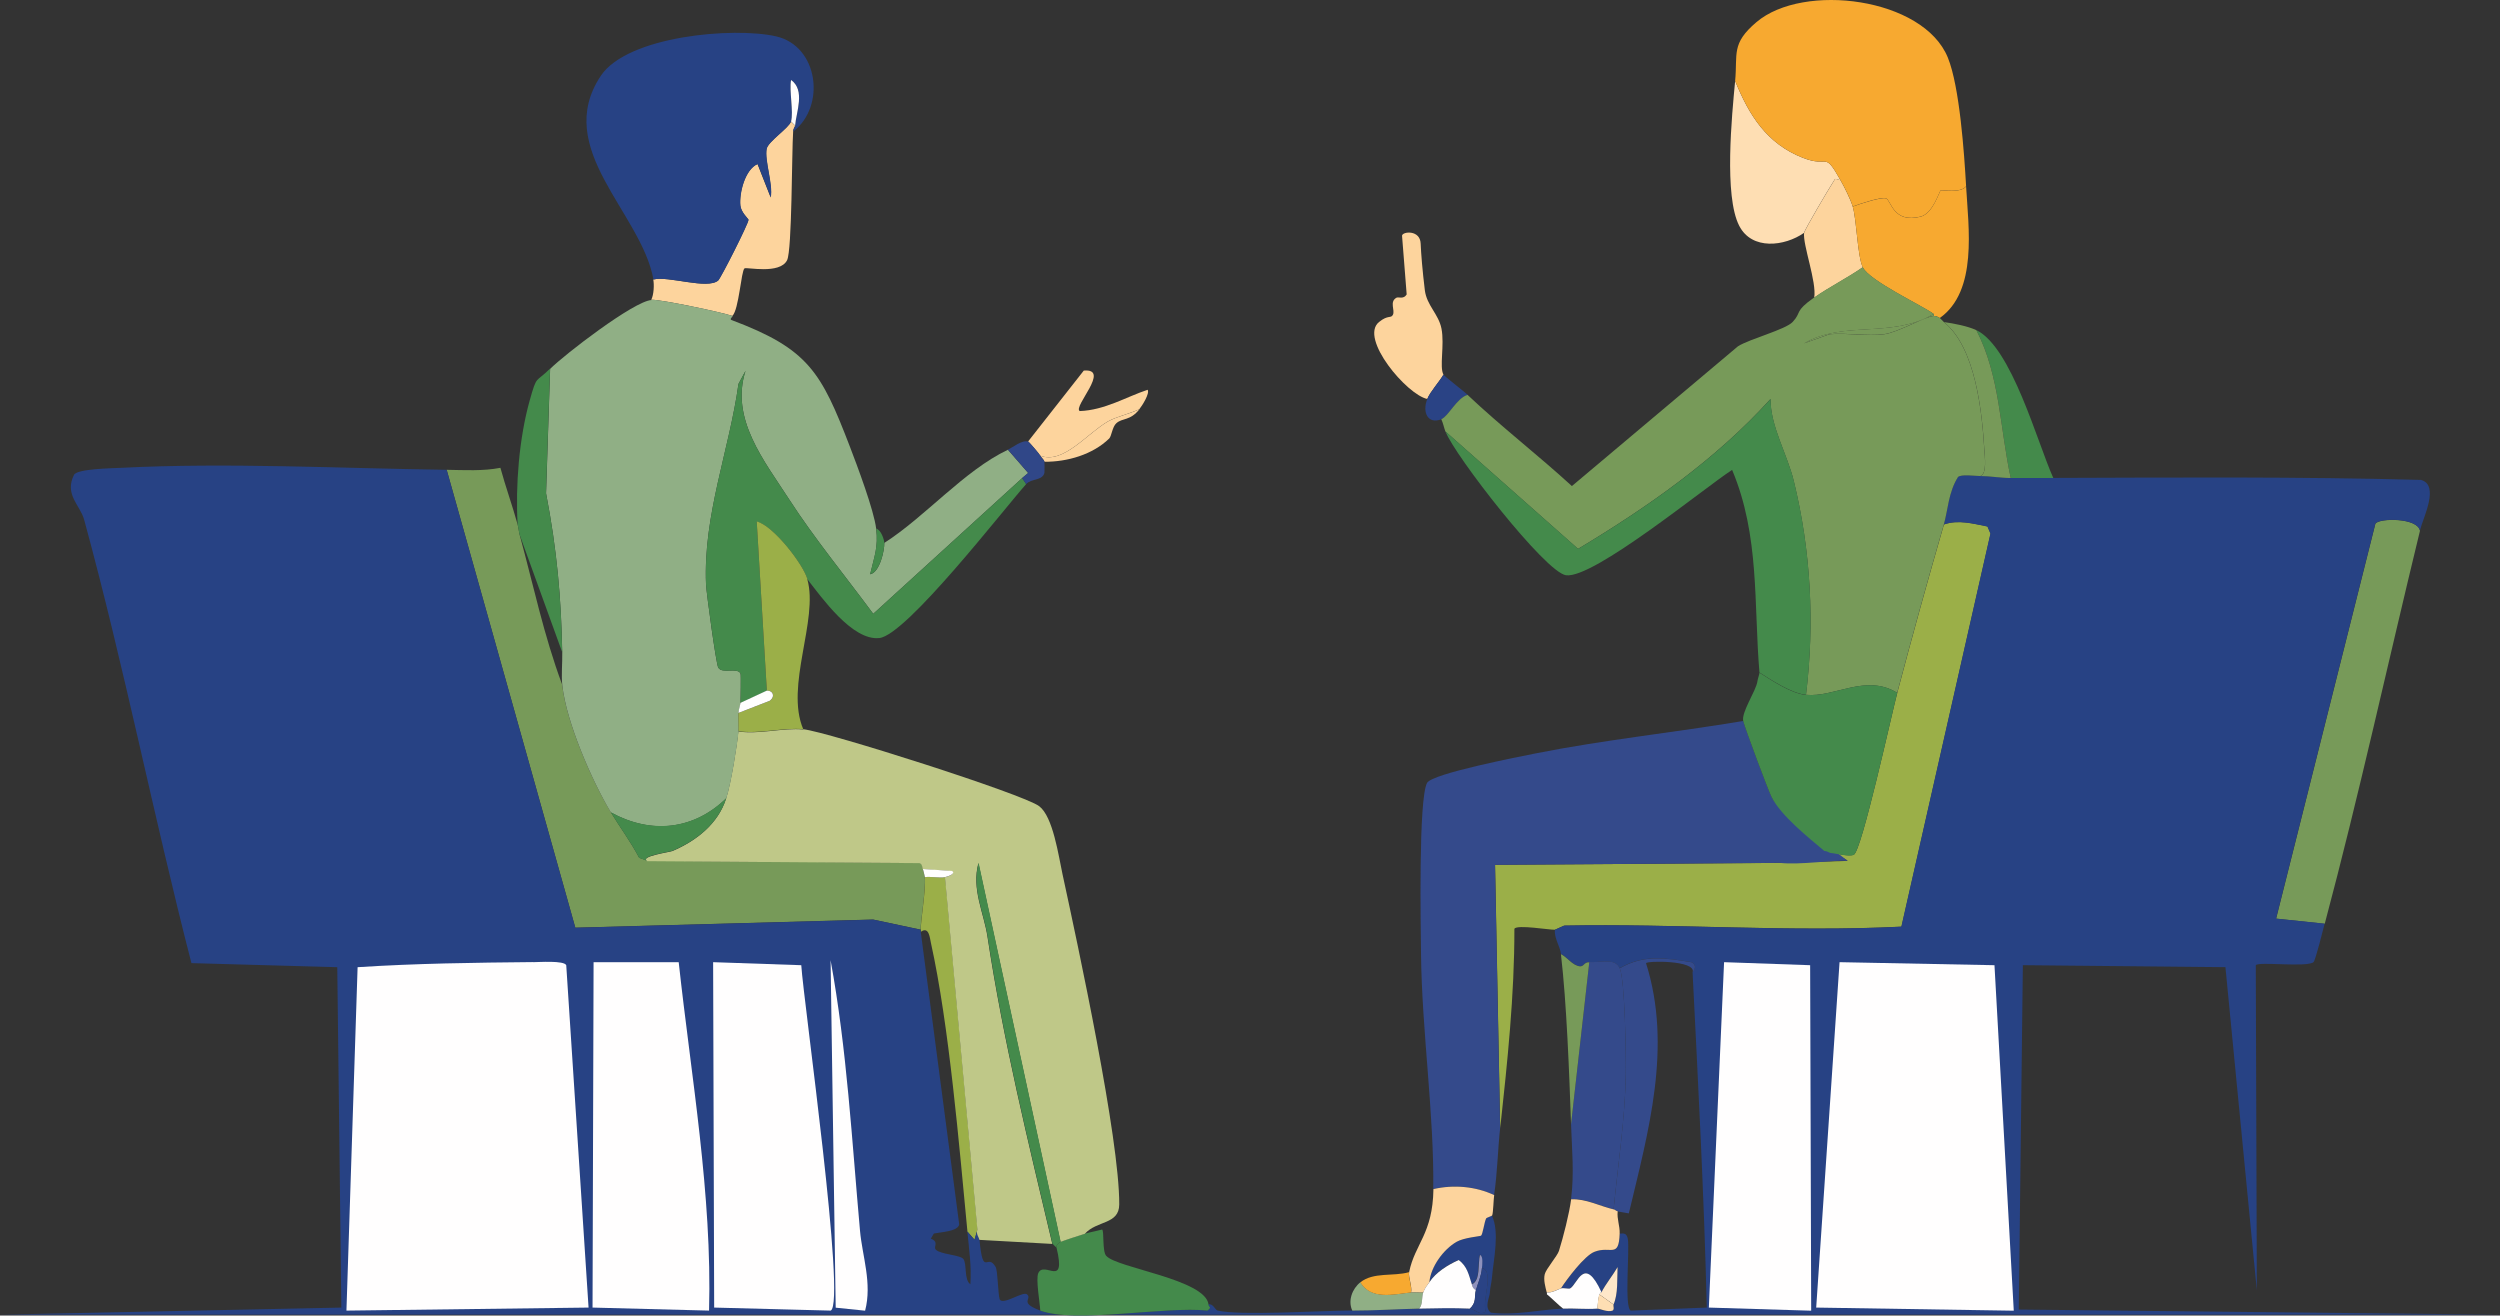 <svg xmlns="http://www.w3.org/2000/svg" id="uuid-4ad1f694-313c-4f6b-9774-e7a458e175cb" width="93.25mm" height="49.07mm" viewBox="0 0 264.33 139.09"><rect x="0" y="0" width="264.33" height="139.09" fill="#333333" stroke="none"/><path d="M255.87,56.11c-3.35,13.78-6.42,27.87-10.07,41.56l-5.14-.54,10.5-41.77c.46-.6,4.45-.62,4.71.75Z" style="fill:#779a59;"></path><path d="M164.4,98.3c-.61.02-3.96-.56-4.28-.11.01,7.04-.74,14.1-1.5,21.1l-.54-27.85,30.1-.21,7.18-.21c-.19-.24-1.63-.81-1.82-.86.63.05,1.9.43,2.46.21.83-.32,4.04-15.01,4.61-17.14,1.57-5.92,3.22-11.9,4.93-17.78,1.51-.54,3.11-.08,4.61.21l.32.75-9.42,41.56c-11.86.6-23.81-.34-35.66-.11-.05,0-.91.43-.96.43Z" style="fill:#9baf48;"></path><path d="M54.73,55.46c.11.39.12.73.21,1.07,1.45,5.3,2.57,10.7,4.5,15.85.41,3.93,3.15,10.19,5.14,13.49.99,1.64,2.06,3.04,3,4.82l.86.32,28.81.21c.35.15.26.54.32.64.02.04.21.8.21.86.13,1.35-.48,4.78-.43,5.57l-5.03-1.07-31.49.86-13.6-48.41c1.87.03,3.83.15,5.68-.21.54,1.99,1.28,4.03,1.82,6Z" style="fill:#779a59;"></path><path d="M99.93,92.74l3.43,37.27-.32,1.07-.75-.86c-.87-9.06-1.94-21.85-3.86-30.52-.12-.53-.2-1.8-1.07-1.18,0-.07,0-.14,0-.21-.05-.79.55-4.22.43-5.57.65-.09,1.54.12,2.14,0Z" style="fill:#9baf48;"></path><path d="M47.23,49.68l13.6,48.41,31.49-.86,5.03,1.07c0,.07,0,.14,0,.21l4.07,30.95c-.15.75-1.93.8-2.68.96l-.32.54c.94.38.2.86.54,1.18.51.49,2.54.54,2.89.96.41.5.05,2.22.75,2.68.13-1.85-.14-3.73-.32-5.57l.75.86.32-1.07c-.17.44.19.84.21,1.07.4,4.12.82,1.31,1.71,2.89.23.4.24,2.77.43,3.43.38.64,2.45-.9,2.89-.54.6.5-.93.85,1.39,1.71,3.7,1.38,13.36-.49,17.67,0,.52-.37.14-.35.11-.64.47-.15.75.59.96.64,2.42.58,11.12,0,14.24,0,2.41,0,4.72-.17,7.07-.21,1.76-.04,3.6-.08,5.36,0,.56.03.96.79,1.71.32-.48-1.09.97-4.28-.43-4.61.02-.29.16-1.3-.21-1.39-.24.9.09,2.7-.86,3.11-.32-.99-.48-1.9-1.39-2.57-1.17.54-2.37,1.27-3.11,2.36.14-1.64,1.5-3.49,2.89-4.28.77-.44,2.46-.57,2.57-.64.17-.11.35-1.45.54-1.82.05-.09.62-.26.64-.32.84,1.79.18,4.59,0,6.64-.04.48-.19.96-.21,1.5s-.64,1.56.11,2.14c2.56.32,5.09-.32,7.6-.43,1.21-.05,2.35.09,3.64,0,.19-.01,1.1.43,1.61.21.22-.14.04-.49.11-.64.5-1.14.37-2.74.43-3.96-.51.86-1.27,1.8-1.71,2.68-1.84-4-2.54-.87-3.32-.43-.16.09-.74-.08-.96,0,.65-.99,2.5-3.44,3.53-3.86,1.72-.69,2.59.75,2.68-1.93.49-.05.74-.02.86.54.22,1.05-.4,7.36.32,7.6l8.03-.32c-.28-11.83-.91-23.64-1.5-35.45,0-.05.61-.64-.11-1.07-2.76-.45-5.06-.84-7.6.64-.5-1.1-1.96-.59-3.21-.64-.55-.02-.56.45-.96.43-.78-.04-1.39-.99-2.03-1.29-.09-.78-.75-1.71-.64-2.57.05,0,.91-.43.96-.43,11.85-.23,23.8.71,35.66.11l9.42-41.56-.32-.75c-1.49-.29-3.09-.76-4.61-.21.44-1.51.47-3.41,1.5-5.03.31-.32,1.8-.11,2.36-.11,1.01,0,2.15.21,3.21.21,1.51,0,3,0,4.5,0,12.95-.04,25.93-.14,38.88.21,2.02.55.22,4.01-.11,5.36-.27-1.37-4.25-1.35-4.71-.75l-10.5,41.77,5.14.54c-.16.6-.97,3.9-1.18,4.07-.72.57-5.82-.08-6.1.32l.11,34.38-3.32-34.17-21.42-.21-.43,36.41,50.87.54H0l36.09-.75-.43-35.99-15.42-.43c-4.01-15.56-7.12-31.41-11.35-46.91-.41-1.49-2.1-2.63-1.07-4.71.32-.65,4-.7,5.03-.75,11.1-.57,23.19.06,34.38.21Z" style="fill:#274284;"></path><path d="M56.34,101.73c.61,0,3.3-.2,3.53.32l2.36,36.2-25.6.32,1.18-36.31c6.14-.4,12.38-.48,18.53-.54Z" style="fill:#fffefe;"></path><polygon points="194.5 101.73 210.88 102.05 212.92 138.58 192.03 138.25 194.5 101.73" style="fill:#fffefe;"></polygon><path d="M75.4,101.73l9.32.32c.24,3.85,4.78,35.78,3.11,36.52l-12.32-.32-.11-36.52Z" style="fill:#fffefe;"></path><path d="M62.76,101.73h9c1.32,12.13,3.55,24.59,3.21,36.84l-12.32-.32.11-36.52Z" style="fill:#fffefe;"></path><polygon points="182.29 101.73 191.39 102.05 191.5 138.58 180.68 138.25 182.29 101.73" style="fill:#fffefe;"></polygon><path d="M87.82,101.52c1.73,9.44,2.25,19.04,3.11,28.6.24,2.7,1.3,5.55.54,8.46l-3.11-.32-.54-36.74Z" style="fill:#fffefe;"></path><path d="M170.61,137.93l-1.5-1.07c.12-.29.21-.2.21-.21.44-.88,1.21-1.81,1.71-2.68-.06,1.22.07,2.83-.43,3.96Z" style="fill:#fee7c9;"></path><path d="M156.69,134.08c-.06.86-.42,1.56-.64,2.36-.36-.33-.28-.19-.43-.64.95-.41.62-2.21.86-3.11.37.09.24,1.1.21,1.39Z" style="fill:#8e91bc;"></path><path d="M149.19,136.65c.42-.05.86.03,1.29,0-.17.45-.02,1.25-.43,1.71-2.35.05-4.65.21-7.07.21-.48-1.04-.02-2.3.86-3,1.14,1.91,3.54,1.27,5.36,1.07Z" style="fill:#90af85;"></path><path d="M184.32,76.24c.18.73,2.64,7.34,3,8.03,1.04,1.99,6.3,5.29,8.03,6.75-1.51-.12-5.06.46-7.18.21l-30.1.21.54,27.85c-.25,2.33-.29,4.8-.64,7.07-1.96-.93-4.3-1.13-6.43-.64.11-7.77-1.2-16.73-1.29-24.74-.03-2.83-.29-16.52.64-18.21.55-.99,9.79-2.77,11.46-3.11,7.24-1.44,14.67-2.21,21.96-3.43Z" style="fill:#344a8b;"></path><path d="M194.6,19.05c-.74-.17-.45-.28-.86.32-.32.47-2.96,4.95-3,5.25-2.03,1.42-5.51,1.87-6.85-.75-1.62-3.15-.78-11.62-.43-15.32,1.48,3.66,3.36,6.65,7.18,8.14,2.81,1.1,2.17-.82,3.96,2.36Z" style="fill:#fedeb3;"></path><path d="M152.62,39.61c-.43.74-1.42,1.83-1.71,2.57-2.14-.43-7.23-6.42-5.1-8.14.97-.78,1.24-.35,1.46-.75.26-.48-.4-1.39.39-1.82.2-.11.73.21,1.07-.34l-.49-6.22c.07-.45,1.92-.63,1.97.85.04,1.03.19,2.88.44,4.92.2,1.61,1.45,2.51,1.76,4.06.34,1.73-.24,4.05.21,4.87Z" style="fill:#fdd49d;"></path><path d="M194.6,19.05c.42.73,1.05,2,1.29,2.78.43,1.43.49,5.24,1.07,6.43-1.63,1.14-3.53,2.08-5.14,3.21.28-1.66-1.22-5.58-1.07-6.85.04-.3,2.68-4.78,3-5.25.4-.6.12-.49.86-.32Z" style="fill:#fdd49d;"></path><path d="M157.98,126.37c-.07.48-.09,1.8-.21,2.14-.02.06-.6.23-.64.32-.19.37-.36,1.71-.54,1.82-.11.07-1.8.2-2.57.64-1.39.79-2.75,2.64-2.89,4.28-.3.45-.43.51-.64,1.07-.42.03-.87-.05-1.29,0,.13-.58-.31-1.65-.21-2.14.6-2.98,2.5-4.04,2.57-8.78,2.13-.49,4.47-.29,6.43.64Z" style="fill:#fdd49d;"></path><path d="M155.19,41.75c-1.13.3-2.02,2.26-2.78,2.57-1.41.57-2.07-.69-1.5-2.14.29-.74,1.28-1.83,1.71-2.57.08.15,2.16,1.76,2.57,2.14Z" style="fill:#2a4385;"></path><path d="M148.98,134.51c-.1.5.34,1.57.21,2.14-1.82.2-4.22.84-5.36-1.07,1.41-1.11,3.45-.6,5.14-1.07Z" style="fill:#f7a930;"></path><path d="M171.26,102.37c.56,1.23.67,9.42.64,11.25-.08,4.72-.83,9.55-1.29,14.24-1.45-.35-2.92-1.14-4.5-1.07.35-2.71.09-5.23,0-7.93l1.93-17.14c1.26.05,2.71-.46,3.21.64Z" style="fill:#344a8b;"></path><path d="M178.97,102.8c.39-1.28-4.87-1.23-4.93-.96,2.79,8.84.25,17.78-1.82,26.45-.39-.07-.8-.13-1.18-.21-.19-.04-.23-.17-.43-.21.46-4.69,1.2-9.52,1.29-14.24.03-1.82-.08-10.02-.64-11.25,2.54-1.48,4.85-1.1,7.6-.64.72.43.1,1.02.11,1.07Z" style="fill:#344a8b;"></path><path d="M170.61,127.86c.2.05.23.17.43.21-.09.83.24,1.52.21,2.36-.09,2.68-.95,1.24-2.68,1.93-1.04.41-2.89,2.87-3.53,3.86-.48.17-.96.47-1.5.43-.15-.59-.36-1.32-.21-1.93.13-.55,1.32-1.91,1.5-2.46.46-1.47,1.1-3.97,1.29-5.46,1.58-.07,3.04.73,4.5,1.07Z" style="fill:#fdd49d;"></path><path d="M168.04,101.73l-1.93,17.14c-.19-5.38-.46-12.78-1.07-17.99.64.3,1.25,1.24,2.03,1.29.41.02.41-.45.96-.43Z" style="fill:#779a59;"></path><path d="M155.62,135.79c.15.45.07.31.43.64-.17.63.09,1.31-.64,1.93-1.76-.08-3.59-.04-5.36,0,.41-.46.25-1.26.43-1.71.21-.56.34-.62.64-1.07.73-1.09,1.94-1.82,3.11-2.36.91.67,1.07,1.58,1.39,2.57Z" style="fill:#fffefe;"></path><path d="M169.33,136.65s-.09-.08-.21.21-.2,1.14-.21,1.5c-1.29.09-2.43-.05-3.64,0-.3-.2-1.6-1.47-1.71-1.5v-.21c.54.05,1.02-.26,1.5-.43.23-.08.81.09.96,0,.78-.44,1.48-3.58,3.32.43Z" style="fill:#fffefe;"></path><path d="M155.4,138.36c.73-.62.47-1.3.64-1.93.22-.8.58-1.5.64-2.36,1.4.32-.06,3.52.43,4.61-.76.47-1.15-.3-1.71-.32Z" style="fill:#2a4385;"></path><path d="M170.61,137.93c-.07.15.12.5-.11.64-.51.21-1.42-.23-1.61-.21.02-.36.09-1.21.21-1.5l1.5,1.07Z" style="fill:#fedeb3;"></path><path d="M207.88,19.69c-.56.76-2.55.36-2.68.43-.16.09-.81,2.45-2.14,2.78-2.88.72-3.09-1.68-3.64-1.93-.46-.21-2.92.63-3.53.86-.23-.78-.87-2.05-1.29-2.78-1.8-3.18-1.15-1.26-3.96-2.36-3.82-1.49-5.7-4.48-7.18-8.14.27-2.87-.44-3.93,2.25-6.21,4.96-4.22,17.66-2.6,20.24,3.75,1.25,3.08,1.73,10.11,1.93,13.6Z" style="fill:#f7a930;"></path><path d="M205.1,33.62c-.25-.11-.31-.23-.64-.21v-.21c-1.16-.86-6.8-3.5-7.5-4.93-.58-1.18-.64-5-1.07-6.43.62-.23,3.07-1.06,3.53-.86.55.25.76,2.65,3.64,1.93,1.33-.33,1.98-2.7,2.14-2.78.12-.07,2.12.33,2.68-.43.25,4.36,1.24,11.07-2.78,13.92Z" style="fill:#f7a930;"></path><path d="M196.96,28.26c.7,1.43,6.34,4.06,7.5,4.93-4.52,2.64-9.52.66-13.71,3.11l2.68-.96c1.82-.17,4.02.23,5.78,0,1.47-.19,4.38-1.89,5.25-1.93.33-.01.39.1.64.21.03.01.36.37.43.43,3.37,2.71,4.04,9.56,4.28,13.6.03.55.3,2.46-.43,2.68-.55,0-2.04-.22-2.36.11-1.02,1.62-1.06,3.52-1.5,5.03-1.71,5.88-3.36,11.86-4.93,17.78-3.32-2.05-6.63.52-9.64.21.93-7.54.52-15.23-1.29-22.6-.7-2.87-2.48-5.79-2.46-8.68-5.73,6.35-13,11.44-20.35,15.85l-14.03-12.42c-.16-.44-.23-.86-.43-1.29.76-.31,1.66-2.27,2.78-2.57,3.52,3.33,7.45,6.36,11.03,9.64l17.56-14.78c1.24-.78,5.02-1.76,5.78-2.57.99-1.06.14-1.08,2.25-2.57,1.61-1.14,3.51-2.08,5.14-3.21Z" style="fill:#779a59;"></path><path d="M190.96,73.46c-1.57-.16-3.6-1.52-4.93-2.36-.61-7.26.04-14.47-2.89-21.42-2.94,1.9-14.66,11.53-17.56,11.14-2.19-.3-11.82-12.72-12.75-15.21l14.03,12.42c7.35-4.41,14.62-9.5,20.35-15.85-.02,2.88,1.76,5.81,2.46,8.68,1.81,7.37,2.21,15.06,1.29,22.6Z" style="fill:#448a4b;"></path><path d="M190.96,73.46c3.01.31,6.32-2.27,9.64-.21-.56,2.12-3.77,16.82-4.61,17.14-.56.22-1.83-.16-2.46-.21-.22-.05-.25-.18-.64-.21-1.73-1.46-4.53-3.68-5.57-5.68-.36-.69-2.82-7.3-3-8.03-.24-.95,1.35-3.19,1.5-4.24,1.93,2.32.53,2.71,0,.71-.16-.61.23-1.42.21-1.61,1.33.84,3.35,2.2,4.93,2.36Z" style="fill:#448a4b;"></path><path d="M217.1,50.54c-1.5,0-2.99,0-4.5,0-1.15-5.22-1.13-10.81-3.64-15.64,3.74,1.8,6.43,11.84,8.14,15.64Z" style="fill:#448a4b;"></path><path d="M208.96,34.9c2.51,4.83,2.49,10.42,3.64,15.64-1.06,0-2.2-.21-3.21-.21.72-.21.46-2.13.43-2.68-.24-4.05-.92-10.9-4.28-13.6,1.01.14,2.53.43,3.43.86Z" style="fill:#779a59;"></path><path d="M204.46,33.19v.21c-.87.04-3.78,1.74-5.25,1.93-1.77.23-3.96-.17-5.78,0l-2.68.96c4.18-2.45,9.19-.46,13.71-3.11Z" style="fill:#779a59;"></path><path d="M127.77,137.93c.04.29.41.27-.11.64-4.31-.49-13.97,1.38-17.67,0-.04-.83-.49-3.34-.21-3.96.61-1.38,2.99,1.7,1.93-2.68-.11-.27.28-.58.43-.64.22-.1,2.24-.77,2.57-.86.58-.16,1.23-.27,1.82-.43.23.19,0,2.29.43,2.78,1.12,1.29,10.48,2.47,10.82,5.14Z" style="fill:#448a4b;"></path><path d="M84.07,13.27c-.01.18-.19.24-.21.64-.15,2.17-.11,12.55-.64,13.6-.77,1.53-4.31.71-4.5.86-.36.27-.59,4.38-1.29,5.03-1.07-.38-7.68-1.77-8.57-1.71.27-.54.32-1.58.21-2.14,1.58-.41,5.68,1.08,6.85.11.28-.23,3.23-6.07,3.21-6.43,0-.09-.79-.78-.86-1.5-.13-1.29.47-3.81,1.82-4.39l1.39,3.53c.26-1.39-.67-3.92-.43-5.14.15-.77,2.39-2.23,2.57-2.89l.43.43Z" style="fill:#fdd49d;"></path><path d="M120.49,43.25c-.93.45-2.49.82-3.32,1.29-2.17,1.22-4.75,4.59-7.18,3.64-.1-.19-1.19-1.47-1.29-1.5l5.89-7.5c2.9-.25-1.17,3.82-.43,4.28,2.64-.09,4.94-1.51,7.18-2.25.25.38-.57,1.67-.86,2.03Z" style="fill:#fdd49d;"></path><path d="M120.49,43.25c-1.01,1.28-1.79.9-2.46,1.5-.43.39-.5,1.36-.75,1.61-1.74,1.7-4.43,2.48-6.85,2.46-.04-.22-.29-.38-.43-.64,2.42.95,5-2.42,7.18-3.64.83-.47,2.39-.83,3.32-1.29Z" style="fill:#fdd49d;"></path><path d="M84.93,77.1c2.49.25,23.28,6.86,24.95,8.14,1.46,1.11,2.04,5.23,2.46,7.18,1.67,7.71,6.03,27.95,6,34.92-.01,2.15-2.36,1.68-3.64,3.11-.33.09-2.35.76-2.57.86l-8.68-40.06c-.75,2.77.57,5.23.96,7.82,1.66,10.96,4.3,21.66,6.85,32.45l-7.71-.43c-.02-.23-.39-.63-.21-1.07l-3.43-37.27c.07-.01,1.16-.29.75-.64l-3.11-.21c-.06-.11.03-.49-.32-.64l-28.81-.21c-.85-.5,2.4-.95,2.68-1.07,2.55-1.09,4.83-2.88,5.68-5.57.52-1.63,1.15-5.61,1.29-7.07,2.17.33,4.79-.42,6.85-.21Z" style="fill:#bfc888;"></path><path d="M112.14,131.29c-.14.07-.54.37-.43.64,0-.03-.42-.4-.43-.43-2.55-10.79-5.19-21.49-6.85-32.45-.39-2.59-1.71-5.05-.96-7.82l8.68,40.06Z" style="fill:#448a4b;"></path><path d="M99.93,92.74c-.61.12-1.49-.09-2.14,0,0-.05-.19-.82-.21-.86l3.11.21c.42.35-.68.63-.75.64Z" style="fill:#fffefe;"></path><path d="M83.86,13.91c.03-.4.2-.47.21-.64.11-1.42,1.11-3.72-.43-4.82-.21,1.18.28,3.36,0,4.39-.18.66-2.42,2.12-2.57,2.89-.24,1.22.69,3.75.43,5.14l-1.39-3.53c-1.35.59-1.95,3.1-1.82,4.39.07.72.85,1.41.86,1.5.02.36-2.94,6.2-3.21,6.43-1.17.97-5.27-.52-6.85-.11-1.28-7.09-10.69-13.82-5.57-21.53,2.81-4.23,14.04-5.2,18.53-4.18s5.3,7.38,1.82,10.07Z" style="fill:#274284;"></path><path d="M68.87,31.69c.89-.06,7.5,1.33,8.57,1.71.12.04-.36.33-.11.43,8.14,3.05,9.49,5.48,12.53,13.39.78,2.04,2.54,6.7,2.78,8.68s-.21,2.97-.64,4.82c1.02-.19,1.53-2.56,1.5-3.32,4.35-2.78,8.43-7.64,13.07-9.85l2.14,2.46-.64.54-15.74,14.35c-2.9-3.93-6.25-8.01-8.89-12.1s-6.25-8.53-4.61-13.6l-.75,1.39c-.97,7.02-3.75,13.89-3.43,21.21.04.88,1.06,8.4,1.29,8.78.42.72,2.03-.07,2.36.64.06.14,0,2.71,0,3.11,0,.15-.19.63-.21,1.07-.03.53.03,1.57,0,1.93-.14,1.46-.77,5.43-1.29,7.07-3.41,3.32-7.89,3.87-12.21,1.5-1.99-3.31-4.73-9.57-5.14-13.49-.11-1.05.02-2.33,0-3.43-.11-5.69-.55-10.8-1.71-16.81l.43-13.17c1.53-1.53,8.85-7.16,10.71-7.28Z" style="fill:#90af85;"></path><path d="M108.07,50.54l.43.64c-2.38,2.66-12.66,15.98-15.53,16.28s-6.1-4.31-7.6-6.21c-.45-1.58-3.56-5.65-5.36-6.1l1.07,17.89-2.78,1.29c0-.39.06-2.96,0-3.11-.33-.71-1.94.08-2.36-.64-.22-.38-1.25-7.9-1.29-8.78-.32-7.32,2.45-14.19,3.43-21.21l.75-1.39c-1.65,5.07,1.98,9.53,4.61,13.6s5.98,8.17,8.89,12.1l15.74-14.35Z" style="fill:#448a4b;"></path><path d="M85.36,61.25c1.21,4.26-2.38,11.29-.43,15.85-2.07-.21-4.68.54-6.85.21.03-.36-.03-1.4,0-1.93l3.32-1.29c.58-.42.38-1.09-.32-1.07l-1.07-17.89c1.79.46,4.91,4.53,5.36,6.1Z" style="fill:#9baf48;"></path><path d="M58.16,38.97l-.43,13.17c1.16,6.01,1.61,11.12,1.71,16.81l-4.5-12.42c-.09-.34-.11-.68-.21-1.07-.24-4.14.16-9.17,1.29-13.17.76-2.71.6-1.78,2.14-3.32Z" style="fill:#448a4b;"></path><path d="M108.71,46.68c.1.03,1.19,1.31,1.29,1.5.13.26.39.42.43.64.01.06.02,1.12,0,1.18-.24.85-1.39.57-1.93,1.18l-.43-.64.64-.54-2.14-2.46c.55-.26,1.47-1.04,2.14-.86Z" style="fill:#304788;"></path><path d="M93.5,57.39c.03.76-.48,3.13-1.5,3.32.43-1.85.88-2.91.64-4.82.51.12.84,1.14.86,1.5Z" style="fill:#448a4b;"></path><path d="M68.44,91.02l-.86-.32c-.94-1.78-2.01-3.18-3-4.82,4.32,2.37,8.8,1.83,12.21-1.5-.85,2.69-3.12,4.48-5.68,5.57-.28.12-3.53.57-2.68,1.07Z" style="fill:#448a4b;"></path><path d="M78.08,75.38c.03-.45.21-.92.21-1.07l2.78-1.29c.7-.02.9.65.32,1.07l-3.32,1.29Z" style="fill:#fffefe;"></path><path d="M84.07,13.27l-.43-.43c.28-1.03-.21-3.21,0-4.39,1.53,1.1.54,3.4.43,4.82Z" style="fill:#fffefe;"></path></svg>